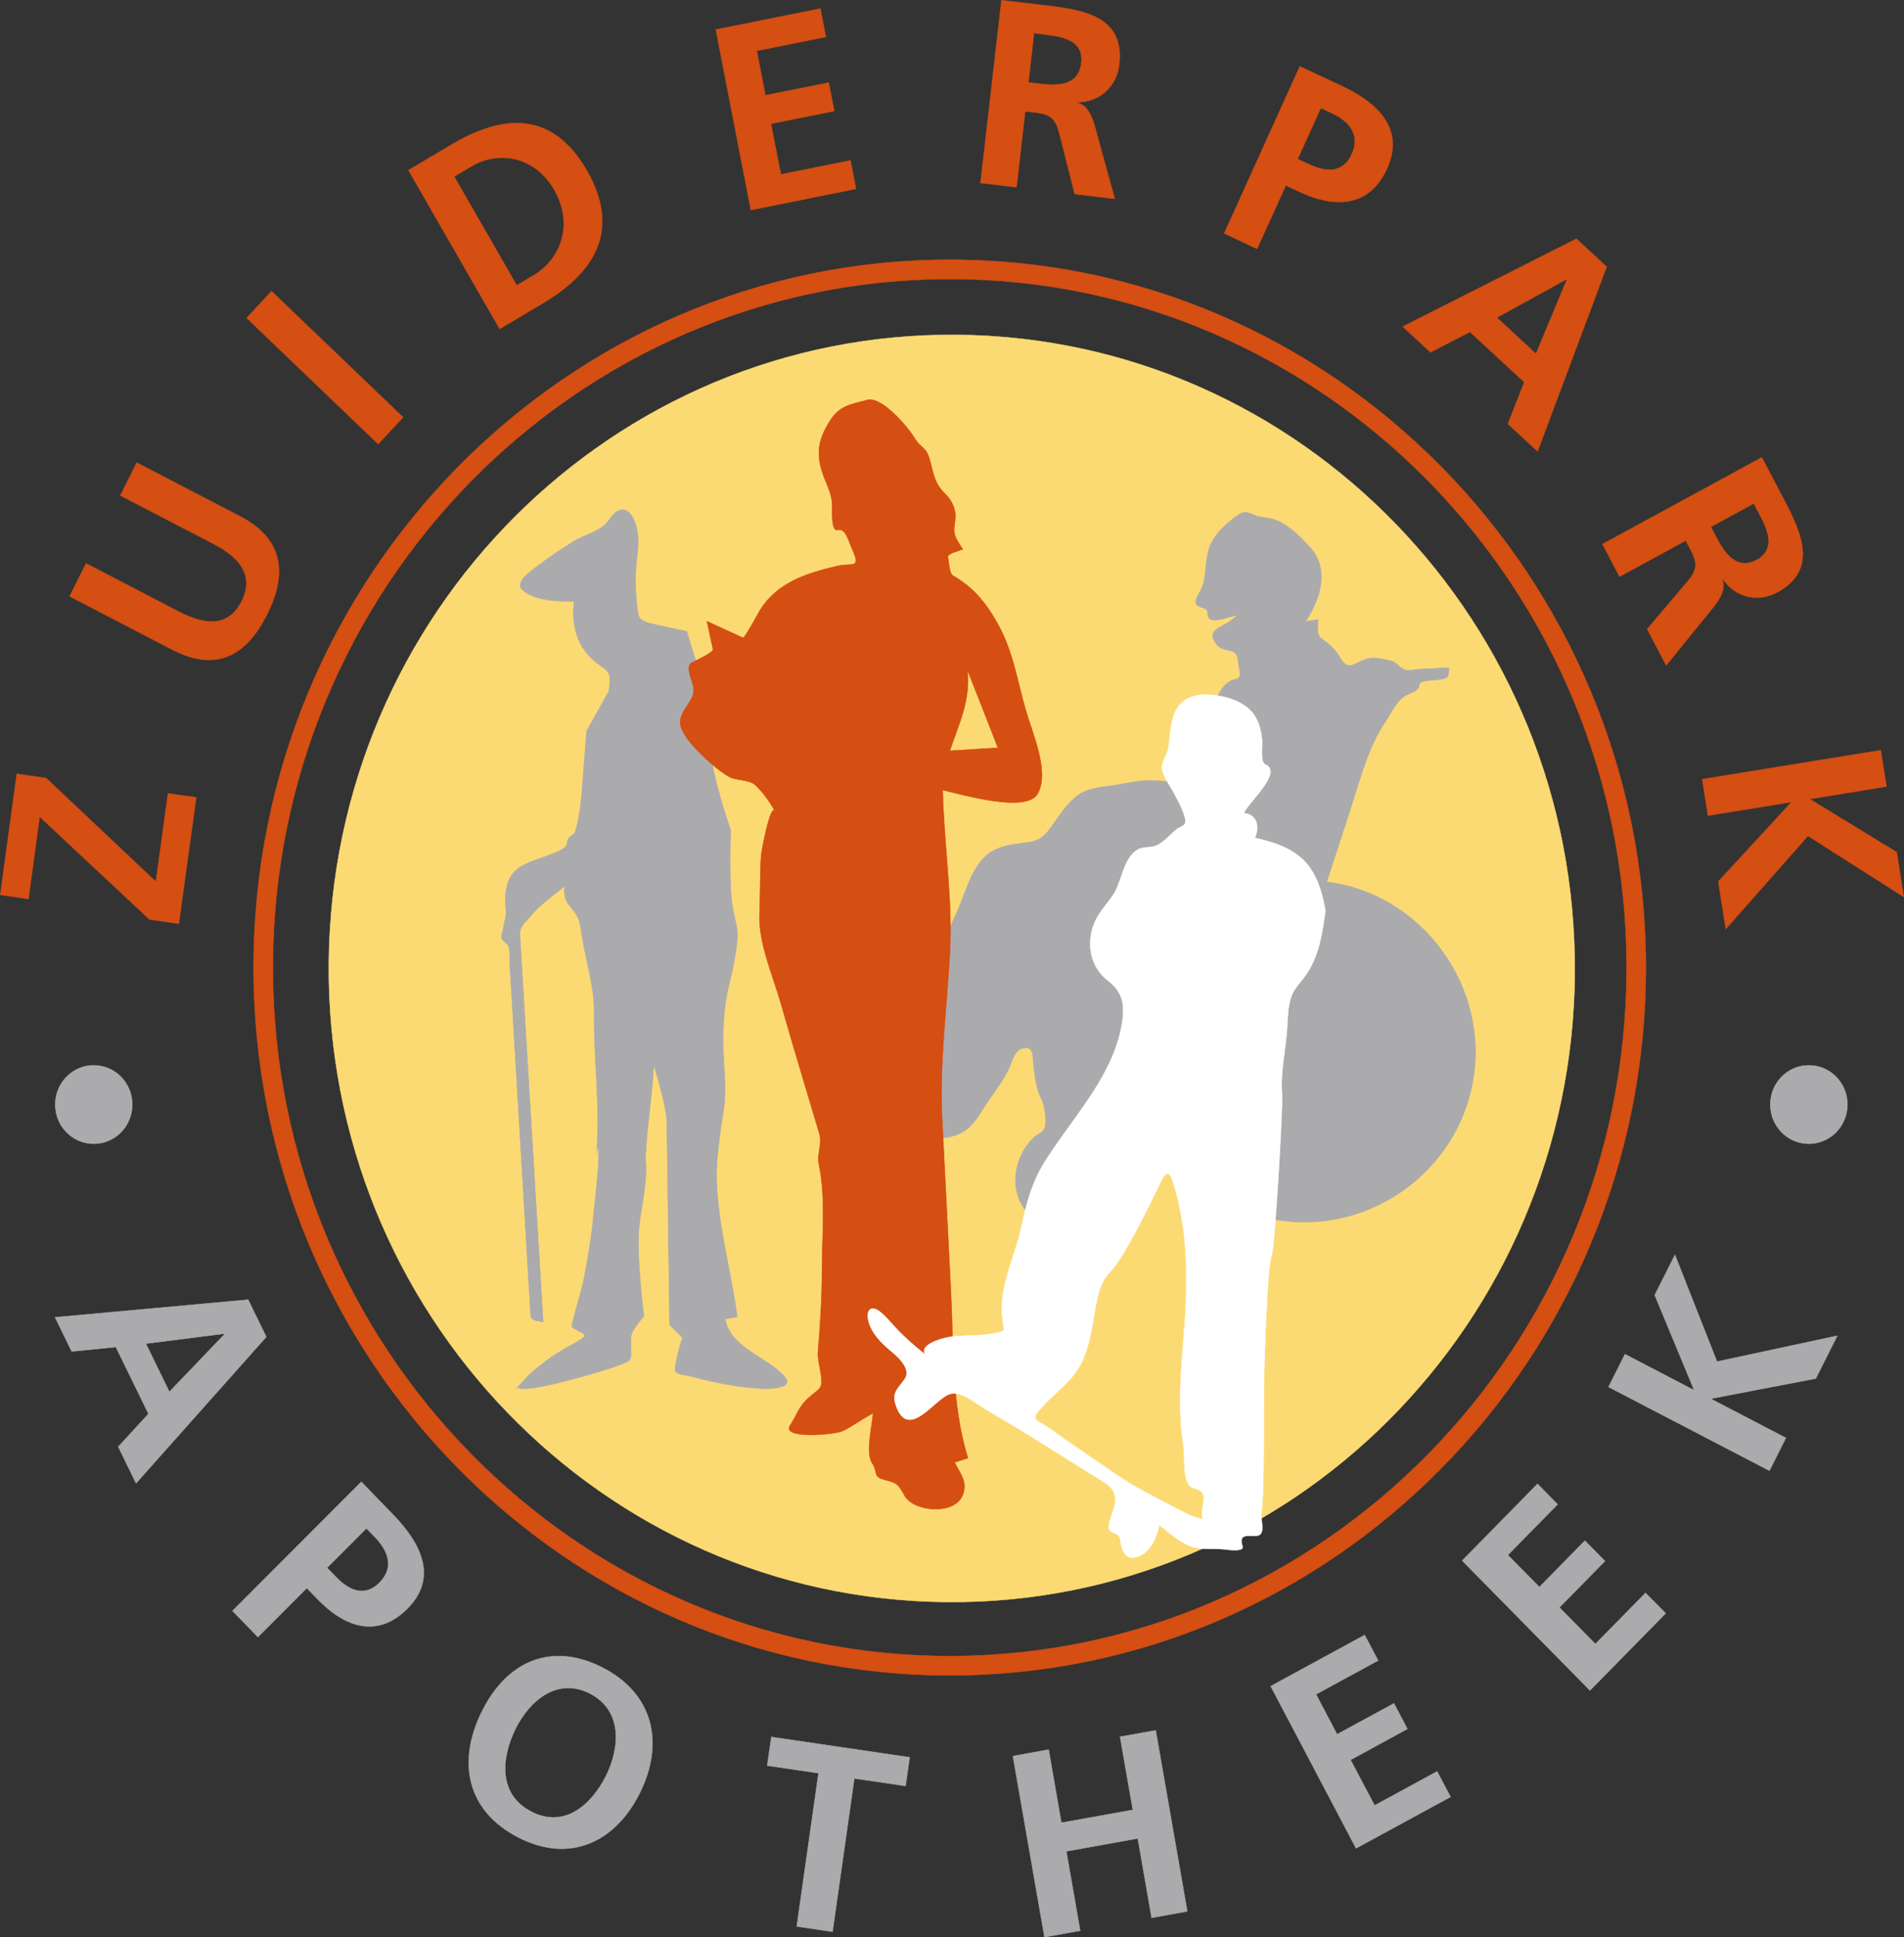 <?xml version="1.0" encoding="UTF-8"?> <svg xmlns="http://www.w3.org/2000/svg" id="Laag_1" data-name="Laag 1" viewBox="0 0 256.29 260.64"><rect x="0" y="0" width="256.29" height="260.64" fill="#333333" stroke="none"/><defs><style> .cls-1 { fill: #d54e12; stroke: #d54e12; } .cls-1, .cls-2, .cls-3, .cls-4 { stroke-width: .05px; } .cls-2 { fill: #fcda73; stroke: #fcda73; } .cls-3 { fill: #fff; stroke: #fff; } .cls-4 { fill: #ababad; stroke: #ababad; } </style></defs><g><path class="cls-4" d="M33.4,174.84l2.45,5.02-17.54,19.7-2.4-4.92,4.07-4.43-4.39-8.98-5.94.59-2.25-4.6,26.01-2.37ZM30.23,179.49l-.03-.06-10.56,1.34,3.16,6.47,7.43-7.75Z"></path><path class="cls-4" d="M48.63,199.35l4.33,4.47c3.72,3.84,6.03,8.44,1.88,12.6-4.05,4.05-8.43,2.52-12.09-1.27l-1.45-1.49-6.58,6.59-3.43-3.53,17.34-17.36ZM44.03,210.92l1.2,1.24c1.71,1.77,3.82,2.79,5.84.77,2.01-2.01,1.21-4.25-.55-6.07l-1.2-1.24-5.29,5.3Z"></path><path class="cls-4" d="M81.12,224.36c6.82,3.49,8.34,10.13,5.03,16.81-3.3,6.68-9.46,9.57-16.34,6.05-6.98-3.56-8.32-10.16-4.96-16.94,3.35-6.78,9.36-9.46,16.28-5.92ZM71.53,243.74c4.45,2.28,8.09-.9,10.07-4.89,1.92-3.9,2.12-8.79-2.2-11.01-4.33-2.21-8.08.87-10.01,4.76-1.97,3.99-2.31,8.86,2.14,11.13Z"></path><path class="cls-4" d="M110.17,238.56l-6.9-1.02.55-3.86,18.63,2.74-.55,3.86-6.9-1.01-2.93,20.62-4.83-.71,2.93-20.62Z"></path><path class="cls-4" d="M136.35,236.25l4.81-.87,1.71,9.84,9.61-1.73-1.72-9.84,4.81-.86,4.25,24.36-4.81.87-1.86-10.68-9.61,1.73,1.86,10.68-4.81.87-4.25-24.36Z"></path><path class="cls-4" d="M171.03,226.85l12.67-6.89,1.81,3.44-8.36,4.55,2.83,5.37,7.66-4.16,1.81,3.44-7.65,4.17,3.23,6.12,8.42-4.58,1.81,3.44-12.73,6.92-11.49-21.81Z"></path><path class="cls-4" d="M196.81,209.96l10.15-10.33,2.71,2.76-6.7,6.82,4.24,4.3,6.13-6.24,2.71,2.75-6.14,6.24,4.84,4.91,6.75-6.87,2.72,2.75-10.2,10.38-17.22-17.48Z"></path><path class="cls-4" d="M216.51,186.6l2.22-4.42,9.31,4.85-5.31-12.79,2.73-5.43,5.66,14.37,16.2-3.48-2.9,5.77-14.04,2.69-.03.06,10.05,5.23-2.22,4.42-21.67-11.27Z"></path></g><g><path class="cls-1" d="M20.13,123.71l-14.79-13.83-1.51,11.06-3.8-.54,2.23-16.29,3.94.56,14.78,13.94,1.63-11.87,3.8.54-2.33,16.99-3.94-.56Z"></path><path class="cls-1" d="M9.37,80.22l2.22-4.42,12.51,6.5c3.7,1.92,6.72,1.97,8.42-1.4,1.7-3.38-.12-5.83-3.82-7.75l-12.51-6.49,2.22-4.42,13.85,7.19c5.81,3.01,6.52,7.6,3.68,13.25-2.84,5.65-6.91,7.75-12.72,4.74l-13.85-7.19Z"></path><path class="cls-1" d="M33.2,42.78l3.35-3.61,17.71,16.97-3.35,3.61-17.71-16.97Z"></path><path class="cls-1" d="M54.98,22.9l5.75-3.42c6.44-3.83,13.4-5,18.27,3.47,4.87,8.48.45,14.06-5.99,17.89l-5.75,3.41-12.28-21.35ZM69.55,38.39l2.35-1.4c3.52-2.09,5.39-6.77,2.72-11.43-2.68-4.65-7.61-5.29-11.13-3.2l-2.35,1.39,8.41,14.63Z"></path><path class="cls-1" d="M96.34,3.98l14.09-2.83.74,3.82-9.3,1.87,1.16,5.98,8.52-1.71.75,3.83-8.52,1.71,1.33,6.81,9.37-1.88.75,3.83-14.16,2.85-4.72-24.27Z"></path><path class="cls-1" d="M134.8.03l5.23.62c5.2.62,11.41,1.18,10.63,8.01-.33,2.89-2.51,5.05-5.64,5.11v.07c1.29.26,1.9,1.69,2.26,2.84l2.78,10.07-5.4-.64-2.03-8.02c-.48-1.91-1.03-2.69-3.07-2.93l-1.56-.18-1.17,10.21-4.85-.57L134.8.03ZM138.44,11.09l1.59.19c2.39.28,5.16.26,5.52-2.81.34-2.96-2.33-3.52-4.76-3.81l-1.6-.19-.76,6.62Z"></path><path class="cls-1" d="M174.96,8.93l5.61,2.62c4.81,2.25,8.57,5.73,6.14,11.11-2.38,5.25-7.01,5.38-11.76,3.16l-1.87-.87-3.87,8.53-4.43-2.08,10.18-22.47ZM174.68,21.4l1.55.72c2.22,1.04,4.55,1.23,5.73-1.38,1.18-2.61-.34-4.41-2.62-5.48l-1.55-.73-3.11,6.86Z"></path><path class="cls-1" d="M212.19,32.12l4.08,3.77-9.3,24.84-4-3.7,2.2-5.62-7.3-6.75-5.32,2.74-3.74-3.46,23.39-11.82ZM210.9,37.63l-.05-.05-9.36,5.15,5.26,4.86,4.15-9.96Z"></path><path class="cls-1" d="M237.15,61.53l2.48,4.72c2.47,4.69,5.56,10.2-.4,13.44-2.52,1.37-5.51.79-7.35-1.79l-.06.03c.54,1.24-.27,2.56-.99,3.52l-6.55,8.07-2.57-4.88,5.32-6.27c1.27-1.49,1.59-2.39.62-4.23l-.74-1.41-8.91,4.85-2.3-4.38,21.46-11.67ZM230.29,70.88l.76,1.44c1.14,2.16,2.74,4.46,5.42,3,2.58-1.41,1.52-3.96.36-6.14l-.76-1.44-5.78,3.15Z"></path><path class="cls-1" d="M253.16,100.92l.77,4.9-10.33,1.68,11.71,7.15.95,6.02-12.9-8.21-11.06,12.53-1.01-6.4,9.78-10.6v-.07s-11.17,1.81-11.17,1.81l-.77-4.9,24.03-3.9Z"></path></g><path class="cls-1" d="M34.13,130.17c0,52.51,42.04,95.23,93.71,95.23s93.71-42.72,93.71-95.23-42.04-95.23-93.71-95.23-93.71,42.72-93.71,95.23ZM36.73,130.17c0-51.08,40.87-92.63,91.11-92.63s91.11,41.56,91.11,92.63-40.87,92.63-91.11,92.63-91.11-41.55-91.11-92.63Z"></path><path class="cls-2" d="M211.98,131c-.39,47.07-38.25,84.92-84.55,84.53-46.32-.39-83.55-38.87-83.17-85.94.38-47.09,38.25-84.94,84.55-84.54,46.31.39,83.55,38.88,83.16,85.95Z"></path><path class="cls-4" d="M116.15,145.95c1.59-.08,3.13-.53,4.43-1.48.7-.51,1.31-1.14,1.91-1.77.38-.39,1.7-1.37,1.6-2-.18-1.08-1.42-2.14-1.87-3.12-.77-1.68.61-2.61,1.45-3.9,1.06-1.61,1.78-3.52,2.58-5.28.89-1.96,1.77-3.93,2.64-5.91,1.28-2.91,2.13-6.97,5.33-8.31,1.38-.58,2.87-.66,4.33-.88,1.93-.3,2.57-1.53,3.63-3.02.8-1.13,1.71-2.38,2.81-3.22,1.48-1.12,3.56-1.2,5.32-1.47,1.54-.23,3.18-.65,4.74-.6,1.24.04,2.48.25,3.72.18,1.03-.05,1.89-.3,2.24-1.35.53-1.61.71-3.31,1.04-4.96.38-1.95,1.12-3.93,2.09-5.66.53-.94,1.21-1.67,2.29-1.87.86-.17.3-1.48.26-2.09-.05-.82-.21-1.53-1.12-1.69-.73-.13-1.5-.33-1.93-1-.55-.86-.61-1.47.28-2.02.89-.55,1.85-.95,2.57-1.73-1,.08-3.93,1.51-3.92-.2,0-.82-.64-.74-1.22-1.04-.94-.48,0-1.6.29-2.19.91-1.93.41-4.18,1.33-6.15.78-1.67,2.12-2.8,3.57-3.86.96-.69,1.4-.44,2.37-.04.84.35,1.82.26,2.69.59,1.83.7,3.22,2.09,4.55,3.5,2.91,3.09,1.69,6.93-.38,10.18.55-.08,1.11-.16,1.66-.24.02.92-.35,1.96.5,2.59.84.62,1.46,1.08,2.09,1.96.57.82.96,1.97,2.14,1.52.89-.34,1.62-.89,2.61-.9.79-.01,1.65.19,2.41.37.85.2,1.04.77,1.71,1.12.69.36,1.56.04,2.28,0,1.29-.06,2.57-.13,3.86-.19-.02,1.11.01,1.43-1.17,1.6-.82.12-1.7.06-2.5.34-.38.13-.24.6-.51.9-.36.41-.93.57-1.41.8-1.4.67-2.14,2.42-2.97,3.66-2.03,3.06-3.01,6.41-4.1,9.89-1.21,3.9-2.53,7.76-3.78,11.63,12.78,1.57,22.04,14.09,19.64,27-2.45,13.23-15.98,21.56-28.69,17.94-3.26-.93-6.23-2.67-8.81-4.89-1.09-.94-2.22-1.97-3.1-3.11-.63-.82-1.21-1.74-2.05-2.35-1.12-.81-1.61.18-2.12,1.12-.45.82-.9,1.65-1.35,2.47-.42.76-.41,1.68-.57,2.52-.57,2.91-3.27,5.31-6.04,5.93-2.79.62-6.03-.36-7.71-2.79-1.65-2.38-1.32-5.68.19-8.04.36-.56.79-1.07,1.29-1.5.38-.32.97-.55,1.25-.98.48-.73.12-3.17-.26-3.91-.79-1.57-.94-2.99-1.14-4.75-.13-1.09.1-2.73-1.55-2.24-1.03.31-1.29,1.65-1.67,2.51-.75,1.66-1.91,3.17-2.94,4.66-.75,1.09-1.41,2.34-2.34,3.28-1.14,1.15-2.82,1.62-4.39,1.61-3.39-.01-6.53-2.05-9.36-3.72-.71-.42-2.86-1.16-2.9-2.15-.03-.86,1.55-1.3,2.18-1.33"></path><path class="cls-4" d="M99.25,177.14c-.82-6.02-2.5-11.9-2.77-17.97-.06-1.44,0-2.73.16-4.18.19-1.8.43-3.61.73-5.4.36-2.14.23-4.27.09-6.43-.23-3.62-.17-7.4.74-10.94.38-1.47.65-2.84.88-4.37.54-3.67-.26-3.39-.62-7.08-.29-2.96-.1-9.11-.1-9.11,0,0-2.73-7.56-2.79-11.88-.02-1.33.34-2.64-.18-3.86-.52-1.24.07-2.79-.55-3.98-.87-1.67-2.38-6.99-2.38-6.99,0,0-3.31-.74-4.42-.97-.72-.15-1.94-.43-2.1-1.26-.11-.56-.19-1.13-.24-1.69-.13-1.26-.16-2.54-.13-3.81.04-2.25.7-4.23.08-6.42-.71-2.49-2.2-3.13-3.75-.76-.9,1.38-3.25,1.89-4.64,2.76-1.66,1.04-3.31,2.11-4.87,3.31-.7.54-3.26,2.19-2.07,3.26,1.65,1.48,4.88,1.58,6.95,1.54-.4,3.28.41,6.24,3.04,8.28.52.41,1.34.81,1.64,1.44.3.62,0,2.35,0,2.35l-2.99,5.35-.67,8.53s-.26,3.06-.78,4.7c-.19,1.09-1.07.69-1.16,1.8-.08.95-1.77,1.38-2.57,1.71-1.44.6-3.58,1.07-4.65,2.32-1.12,1.29-1.23,3.28-1.04,4.91.1.86-.22,1.79-.36,2.64-.05.3-.3.95-.22,1.25.12.45.79.74.96,1.17.21.54.09,1.47.12,2.03.11,1.79.21,3.59.32,5.38.55,9.3,1.1,18.6,1.66,27.89.22,3.77.44,7.53.67,11.29.05.96.11,1.91.17,2.87.06.97.78.78,1.71,1.04-1.04-17.3-2.08-34.61-3.12-51.92-.08-1.32.55-1.65,1.46-2.73,1.29-1.54,2.99-2.71,4.53-3.98-.36,2.97,1.81,2.66,2.17,5.62.38,3.17,1.9,8.04,1.8,11.22-.07,6.33.84,12.82.33,19.13,0-.03.08-.82.1-.81.56.21-.37,7.61-.42,8.16-.3,3.57-.71,5.91-1.36,9.41-.23,1.22-1.42,5.19-1.65,6.41-.08.43,1.81.91,1.73,1.34-.06.35-2.38,1.55-2.73,1.76-1.72.99-3.33,2.19-4.81,3.53-.17.16-1.6,1.84-1.72,1.83.13.02.42-.35.49-.42-.74.73,1.91.32,2.12.29,2.28-.38,4.52-.98,6.74-1.61,1.87-.53,3.77-1.06,5.56-1.83,1.12-.48.33-2,.65-3.62.17-.89,1.69-2.54,1.69-2.54,0,0-1.04-8.21-.65-11.98.3-2.91,1.18-6.25.87-9.18.07-3.44,1-9.25,1.09-12.69.5,1.57,1.74,5.99,1.76,7.64.03,2.43.07,4.86.1,7.29.05,3.9.27,20.05.27,20.05l1.73,1.73s-1.37,4.26-.85,4.65c.52.39,1.46.43,1.59.46,2.87.76,5.8,1.42,8.76,1.67,1.24.1,2.57.18,3.78-.15,1.75-.48.29-1.67-.63-2.43-1.27-1.04-3.28-2.05-4.8-3.36-1.07-.93-1.9-2.01-2.04-3.35l1.59-.29Z"></path><path class="cls-1" d="M91.56,97.04c-.26,2.14,4.91,6.59,6.62,7.49.99.52,2.7.33,3.52,1.12,1.69,1.64,2.36,3.16,2.59,3.39-.7-.69-1.82,5.74-1.84,5.97-.18,2.62-.1,5.24-.22,7.86-.19,3.95,1.84,8.48,2.9,12.22,1.01,3.53,2.04,7.05,3.1,10.56.68,2.28,1.36,4.57,2.05,6.85.44,1.48-.38,2.64-.05,4.19.94,4.45.41,9.57.41,14.09,0,3.76-.24,7.46-.54,11.08-.08.94.28,2.12.4,3.06.26,2.02-.08,1.73-1.68,3.15-1.32,1.17-1.64,2.44-2.47,3.69-1.26,1.92,6.06,1.25,7.04.78,1.39-.66,2.73-1.68,4.12-2.41-.1,1.68-1.06,5.31-.12,6.71.85,1.27.03,1.82,1.68,2.25,1.75.45,1.81.57,2.72,2.18,1.2,2.09,6.52,2.6,7.72.04.84-1.8-.18-2.96-1.01-4.57.6-.19,1.2-.38,1.8-.57-2.25-7.24-1.91-14.88-2.3-22.45-.4-7.76-.79-15.51-1.18-23.27-.37-7.36.65-14.94,1.05-22.3.39-7.14-.82-14.65-.97-21.84,2.39.51,11.29,3.19,12.79.46,1.63-2.96-.73-8.16-1.62-11.25-1.16-4.04-1.68-7.78-3.64-11.37-1.56-2.86-3.31-5.1-6.17-6.72-.48-.27-.55-1.96-.66-2.5-.1-.44,1.6-.86,2.01-1.02-1.05-1.64-1.36-1.93-1.05-3.84.22-1.38-.33-2.67-1.37-3.68-1.36-1.33-1.48-2.47-1.98-4.35-.56-2.09-1.2-1.6-2.16-3.19-.91-1.51-4.38-5.54-6.28-5.05-2.39.62-3.87.79-5.19,3.02-1.35,2.29-1.76,3.97-.93,6.63.45,1.43,1.17,2.58,1.34,4.07.08.73-.22,4.05.77,3.78,1.06-.29,1.44,1.48,1.92,2.54,1.29,2.79.04,1.83-2.01,2.31-4.18.98-8.07,2.24-10.37,5.93-.22.35-2.07,3.82-2.29,3.72-1.62-.74-3.24-1.48-4.86-2.22.27,1.26.55,2.52.82,3.79.09.4-2.47,1.57-2.88,1.8-.85.49.03,2.29.22,3.16.41,1.87-1.54,2.76-1.77,4.74M127.86,101c1.26-3.79,2.78-6.65,2.37-10.83,1.36,3.48,2.73,6.95,4.09,10.43-2.16.13-4.31.27-6.46.4"></path><path class="cls-3" d="M161.94,204.47c-.04-.12-1.21-.37-1.4-.46-1.25-.58-2.48-1.22-3.71-1.87-2.24-1.17-4.46-2.31-6.55-3.74-2.34-1.61-4.68-3.21-7.02-4.81-1.07-.73-2.13-1.62-3.29-2.21-1.16-.6-.41-1.29.29-2.07,1.56-1.75,3.53-3.1,4.81-5.09,1.31-2.03,1.76-4.62,2.16-6.97.39-2.3.64-4.62,2.36-6.33,1.72-1.7,5.6-9.73,6.64-11.87.39-.81.98-1.83,1.47-.53.46,1.21.79,2.49,1.05,3.76,1.12,5.29,1.1,10.87.68,16.25-.42,5.47-.98,10.74-.1,16.19.21,1.3-.31,5.14,1.41,5.51,2.41.52.59,2.57,1.19,4.25M178.41,122.51c-.42-2.37-1.1-4.85-2.79-6.63-1.77-1.85-4.3-2.61-6.71-3.16.69-1.42.3-3.19-1.47-3.32.36-1.2,5.37-5.53,2.88-6.55-.73-.3-.35-2.46-.44-3.35-.11-1.07-.35-2.15-.91-3.08-1.04-1.73-3.15-2.52-5.03-2.83-1.64-.27-3.7-.23-4.96,1.04-1.56,1.57-1.37,4.05-1.72,6.07-.15.84-.87,1.75-.85,2.58.03,1.07,1.08,2.41,1.56,3.33.55,1.04,1.16,2.09,1.48,3.22.42,1.49-.45,1.16-1.29,1.91-.76.68-1.44,1.48-2.35,1.95-.85.44-1.91.15-2.7.63-1.98,1.2-2.08,4.39-3.33,6.16-1.29,1.83-2.58,3-2.94,5.38-.36,2.38.41,4.6,2.3,6.07,1.98,1.53,2.28,3.19,1.91,5.63-.36,2.39-1.26,4.65-2.39,6.77-2.24,4.16-5.34,7.75-7.87,11.72-1.9,2.97-2.61,5.77-3.35,9.18-.74,3.44-2.37,6.62-2.56,10.18-.04.83-.01,1.66.12,2.48.2,1.21.31,1.18-.96,1.45-1.75.37-3.5.32-5.27.41-1.85.1-6.77,1.49-2.97,3.41-1.76-1.26-3.42-2.65-4.94-4.21-.8-.82-1.5-1.76-2.4-2.47-1.18-.94-1.94-.25-1.56,1.24.42,1.66,1.73,2.97,2.99,4.01.91.75,2.86,2.45,1.88,3.82-.97,1.36-1.8,1.83-1.12,3.68,1.59,4.34,4.88-.55,6.87-1.55,1.38-.7,3.04.54,4.16,1.28,1.74,1.15,3.59,2.15,5.37,3.24,3.88,2.36,7.72,4.83,11.59,7.22,1.84,1.14,1.69,2.49,1.01,4.37-.18.52-.72,1.75-.15,2.2.51.4,1.19.32,1.29,1.15.19,1.6.79,3,2.65,2.17,1.54-.69,2.24-2.56,2.61-4.11,1.33.96,2.54,2.15,4.08,2.77,1.55.62,3.2.3,4.81.48.57.07,1.16.15,1.73.08.91-.12.51-.46.45-1.09-.15-1.46,2.08-.36,2.59-1.09.51-.73-.09-2.09.09-2.94.41-1.92.29-15.87.38-19.22.04-1.45.4-13.76.96-15.11.47-1.11,1.56-20.17,1.43-21.81-.25-2.98.48-5.89.68-8.84.1-1.44.08-3.08.6-4.45.45-1.18,1.45-2.05,2.12-3.09,1.62-2.51,2.06-5.48,2.44-8.4"></path><path class="cls-4" d="M17.81,148.6c0,2.92-2.32,5.28-5.19,5.28s-5.19-2.36-5.19-5.28,2.33-5.28,5.19-5.28,5.19,2.36,5.19,5.28Z"></path><path class="cls-4" d="M248.68,148.6c0,2.92-2.33,5.28-5.2,5.28s-5.19-2.36-5.19-5.28,2.32-5.28,5.19-5.28,5.2,2.36,5.2,5.28Z"></path></svg> 